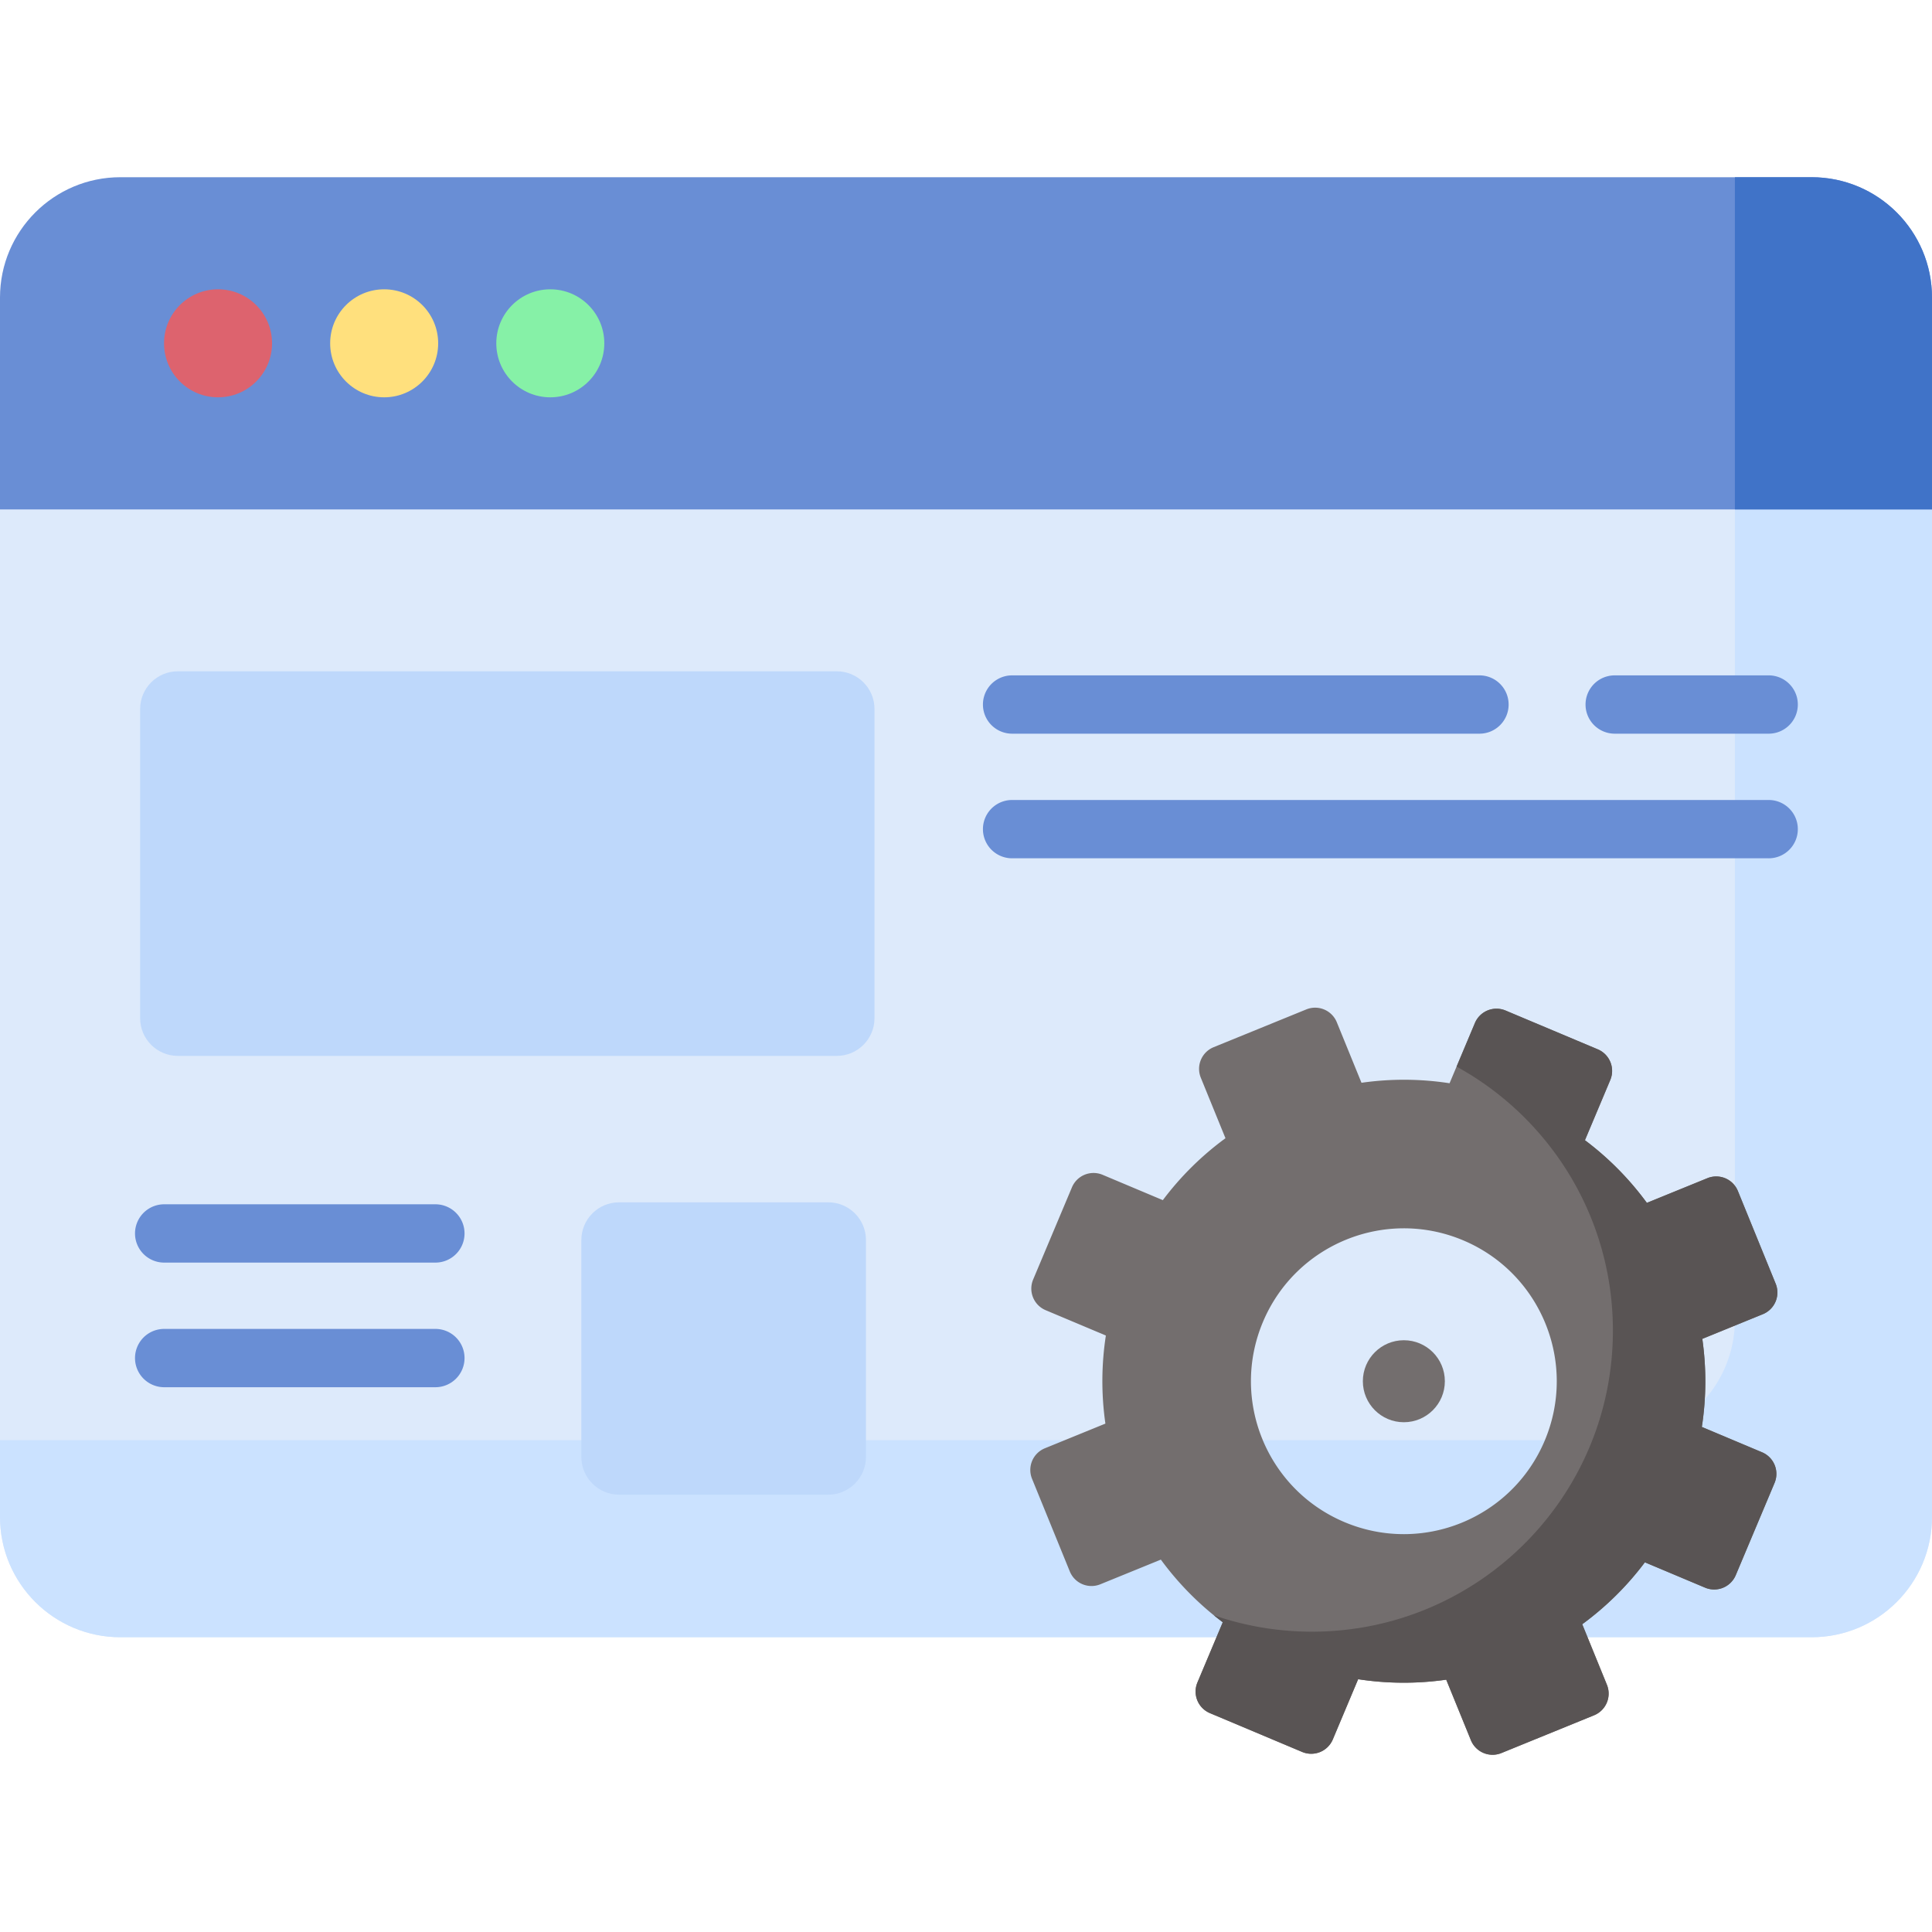 <svg xmlns="http://www.w3.org/2000/svg" version="1.1" xmlns:xlink="http://www.w3.org/1999/xlink" width="512" height="512" x="0" y="0" viewBox="0 0 512 512" style="enable-background:new 0 0 512 512" xml:space="preserve"><g><path fill="#DDEAFB" d="M5.127 125.764 0 134.999v266.983c0 17.618 14.282 31.9 31.9 31.9h448.2c17.618 0 31.9-14.282 31.9-31.9V134.999l-5.127-9.235z" opacity="1" data-original="#ddeafb"></path><path fill="#CBE2FF" d="M459.765 125.764v223.983c0 17.618-14.282 31.9-31.9 31.9H0v20.335c0 17.618 14.282 31.9 31.9 31.9h448.2c17.618 0 31.9-14.282 31.9-31.9V134.999l-5.127-9.235z" opacity="1" data-original="#cbe2ff"></path><path fill="#698ED5" d="M480.1 46.963H31.9c-17.618 0-31.9 14.282-31.9 31.9v56.136h512V78.863c0-17.618-14.282-31.9-31.9-31.9z" opacity="1" data-original="#698ed5"></path><circle cx="57.783" cy="90.981" r="14.312" fill="#DD636E" opacity="1" data-original="#dd636e"></circle><circle cx="101.809" cy="90.981" r="14.312" fill="#FFE07D" opacity="1" data-original="#ffe07d"></circle><circle cx="145.835" cy="90.981" r="14.312" fill="#86F1A7" opacity="1" data-original="#86f1a7"></circle><path fill="#BED8FB" d="M221.751 279.823H47.136c-5.523 0-10-4.477-10-10V187.9c0-5.523 4.477-10 10-10h174.615c5.523 0 10 4.477 10 10v81.923c0 5.523-4.477 10-10 10zM219.488 396.106h-55.421c-5.523 0-10-4.477-10-10v-57.481c0-5.523 4.477-10 10-10h55.421c5.523 0 10 4.477 10 10v57.481c0 5.523-4.478 10-10 10z" opacity="1" data-original="#bed8fb"></path><path fill="#698ED5" d="M115.38 334.602H43.507a7.726 7.726 0 1 1 0-15.452h71.873c4.268 0 7.726 3.459 7.726 7.726s-3.458 7.726-7.726 7.726zM115.38 367.627H43.507a7.726 7.726 0 1 1 0-15.452h71.873c4.268 0 7.726 3.459 7.726 7.726s-3.458 7.726-7.726 7.726zM468.716 194.432h-40.805a7.726 7.726 0 1 1 0-15.452h40.805c4.268 0 7.726 3.459 7.726 7.726s-3.458 7.726-7.726 7.726zM392.075 194.432h-123.86a7.726 7.726 0 1 1 0-15.452h123.86c4.268 0 7.726 3.459 7.726 7.726s-3.458 7.726-7.726 7.726zM468.716 227.458H268.215a7.726 7.726 0 1 1 0-15.452h200.501c4.268 0 7.726 3.459 7.726 7.726s-3.458 7.726-7.726 7.726z" opacity="1" data-original="#698ed5"></path><path fill="#736E6E" d="m466.964 384.87-15.959-6.715a79.395 79.395 0 0 0 .125-23.342l16.038-6.539a6.204 6.204 0 0 0 3.403-8.088l-10.009-24.552a6.204 6.204 0 0 0-8.088-3.403l-16.039 6.538a79.415 79.415 0 0 0-16.409-16.601l6.715-15.959a6.206 6.206 0 0 0-3.313-8.126L398.991 267.8a6.205 6.205 0 0 0-8.126 3.313l-6.715 15.959a79.361 79.361 0 0 0-23.342-.125l-6.539-16.038a6.204 6.204 0 0 0-8.088-3.403l-24.552 10.009a6.205 6.205 0 0 0-3.403 8.088l6.538 16.039a79.391 79.391 0 0 0-16.601 16.409l-15.959-6.715a6.205 6.205 0 0 0-8.126 3.313l-10.283 24.438a6.205 6.205 0 0 0 3.313 8.126l15.959 6.715a79.361 79.361 0 0 0-.125 23.342l-16.038 6.539a6.205 6.205 0 0 0-3.403 8.088l10.009 24.552a6.205 6.205 0 0 0 8.088 3.403l16.039-6.538a79.415 79.415 0 0 0 16.409 16.601l-6.715 15.959a6.206 6.206 0 0 0 3.313 8.126l24.438 10.283a6.205 6.205 0 0 0 8.126-3.313l6.715-15.959a79.361 79.361 0 0 0 23.342.125l6.539 16.038a6.204 6.204 0 0 0 8.088 3.403l24.552-10.009a6.204 6.204 0 0 0 3.403-8.088l-6.539-16.038a79.415 79.415 0 0 0 16.601-16.409l15.959 6.715a6.206 6.206 0 0 0 8.126-3.313l10.283-24.438a6.207 6.207 0 0 0-3.313-8.127zm-110.641 18.513c-20.623-8.678-30.308-32.432-21.63-53.055s32.432-30.307 53.055-21.63c20.623 8.678 30.307 32.432 21.63 53.055s-32.431 30.308-53.055 21.63z" opacity="1" data-original="#736e6e"></path><circle cx="372.036" cy="366.041" r="10.865" fill="#736E6E" opacity="1" data-original="#736e6e"></circle><path fill="#595454" d="m466.964 384.87-15.959-6.715a79.395 79.395 0 0 0 .125-23.342l16.038-6.539a6.204 6.204 0 0 0 3.403-8.088l-10.009-24.552a6.204 6.204 0 0 0-8.088-3.403l-16.039 6.538a79.391 79.391 0 0 0-16.409-16.601l6.715-15.959a6.205 6.205 0 0 0-3.313-8.126L398.991 267.8a6.203 6.203 0 0 0-8.125 3.313l-4.859 11.547c24.69 13.564 41.429 39.808 41.429 69.968 0 44.064-35.721 79.784-79.784 79.784a79.633 79.633 0 0 1-25.974-4.348c.776.63 1.565 1.246 2.369 1.849l-6.715 15.959a6.204 6.204 0 0 0 3.313 8.125l24.438 10.283a6.205 6.205 0 0 0 8.126-3.313l6.715-15.959a79.361 79.361 0 0 0 23.342.125l6.539 16.038a6.204 6.204 0 0 0 8.088 3.403l24.552-10.009a6.204 6.204 0 0 0 3.403-8.088l-6.538-16.038a79.391 79.391 0 0 0 16.601-16.409l15.959 6.715a6.204 6.204 0 0 0 8.125-3.313l10.283-24.438a6.206 6.206 0 0 0-3.314-8.124z" opacity="1" data-original="#595454"></path><path fill="#4073C8" d="M480.1 46.963h-20.335v88.036H512V78.863c0-17.618-14.282-31.9-31.9-31.9z" opacity="1" data-original="#4073c8"></path></g></svg>